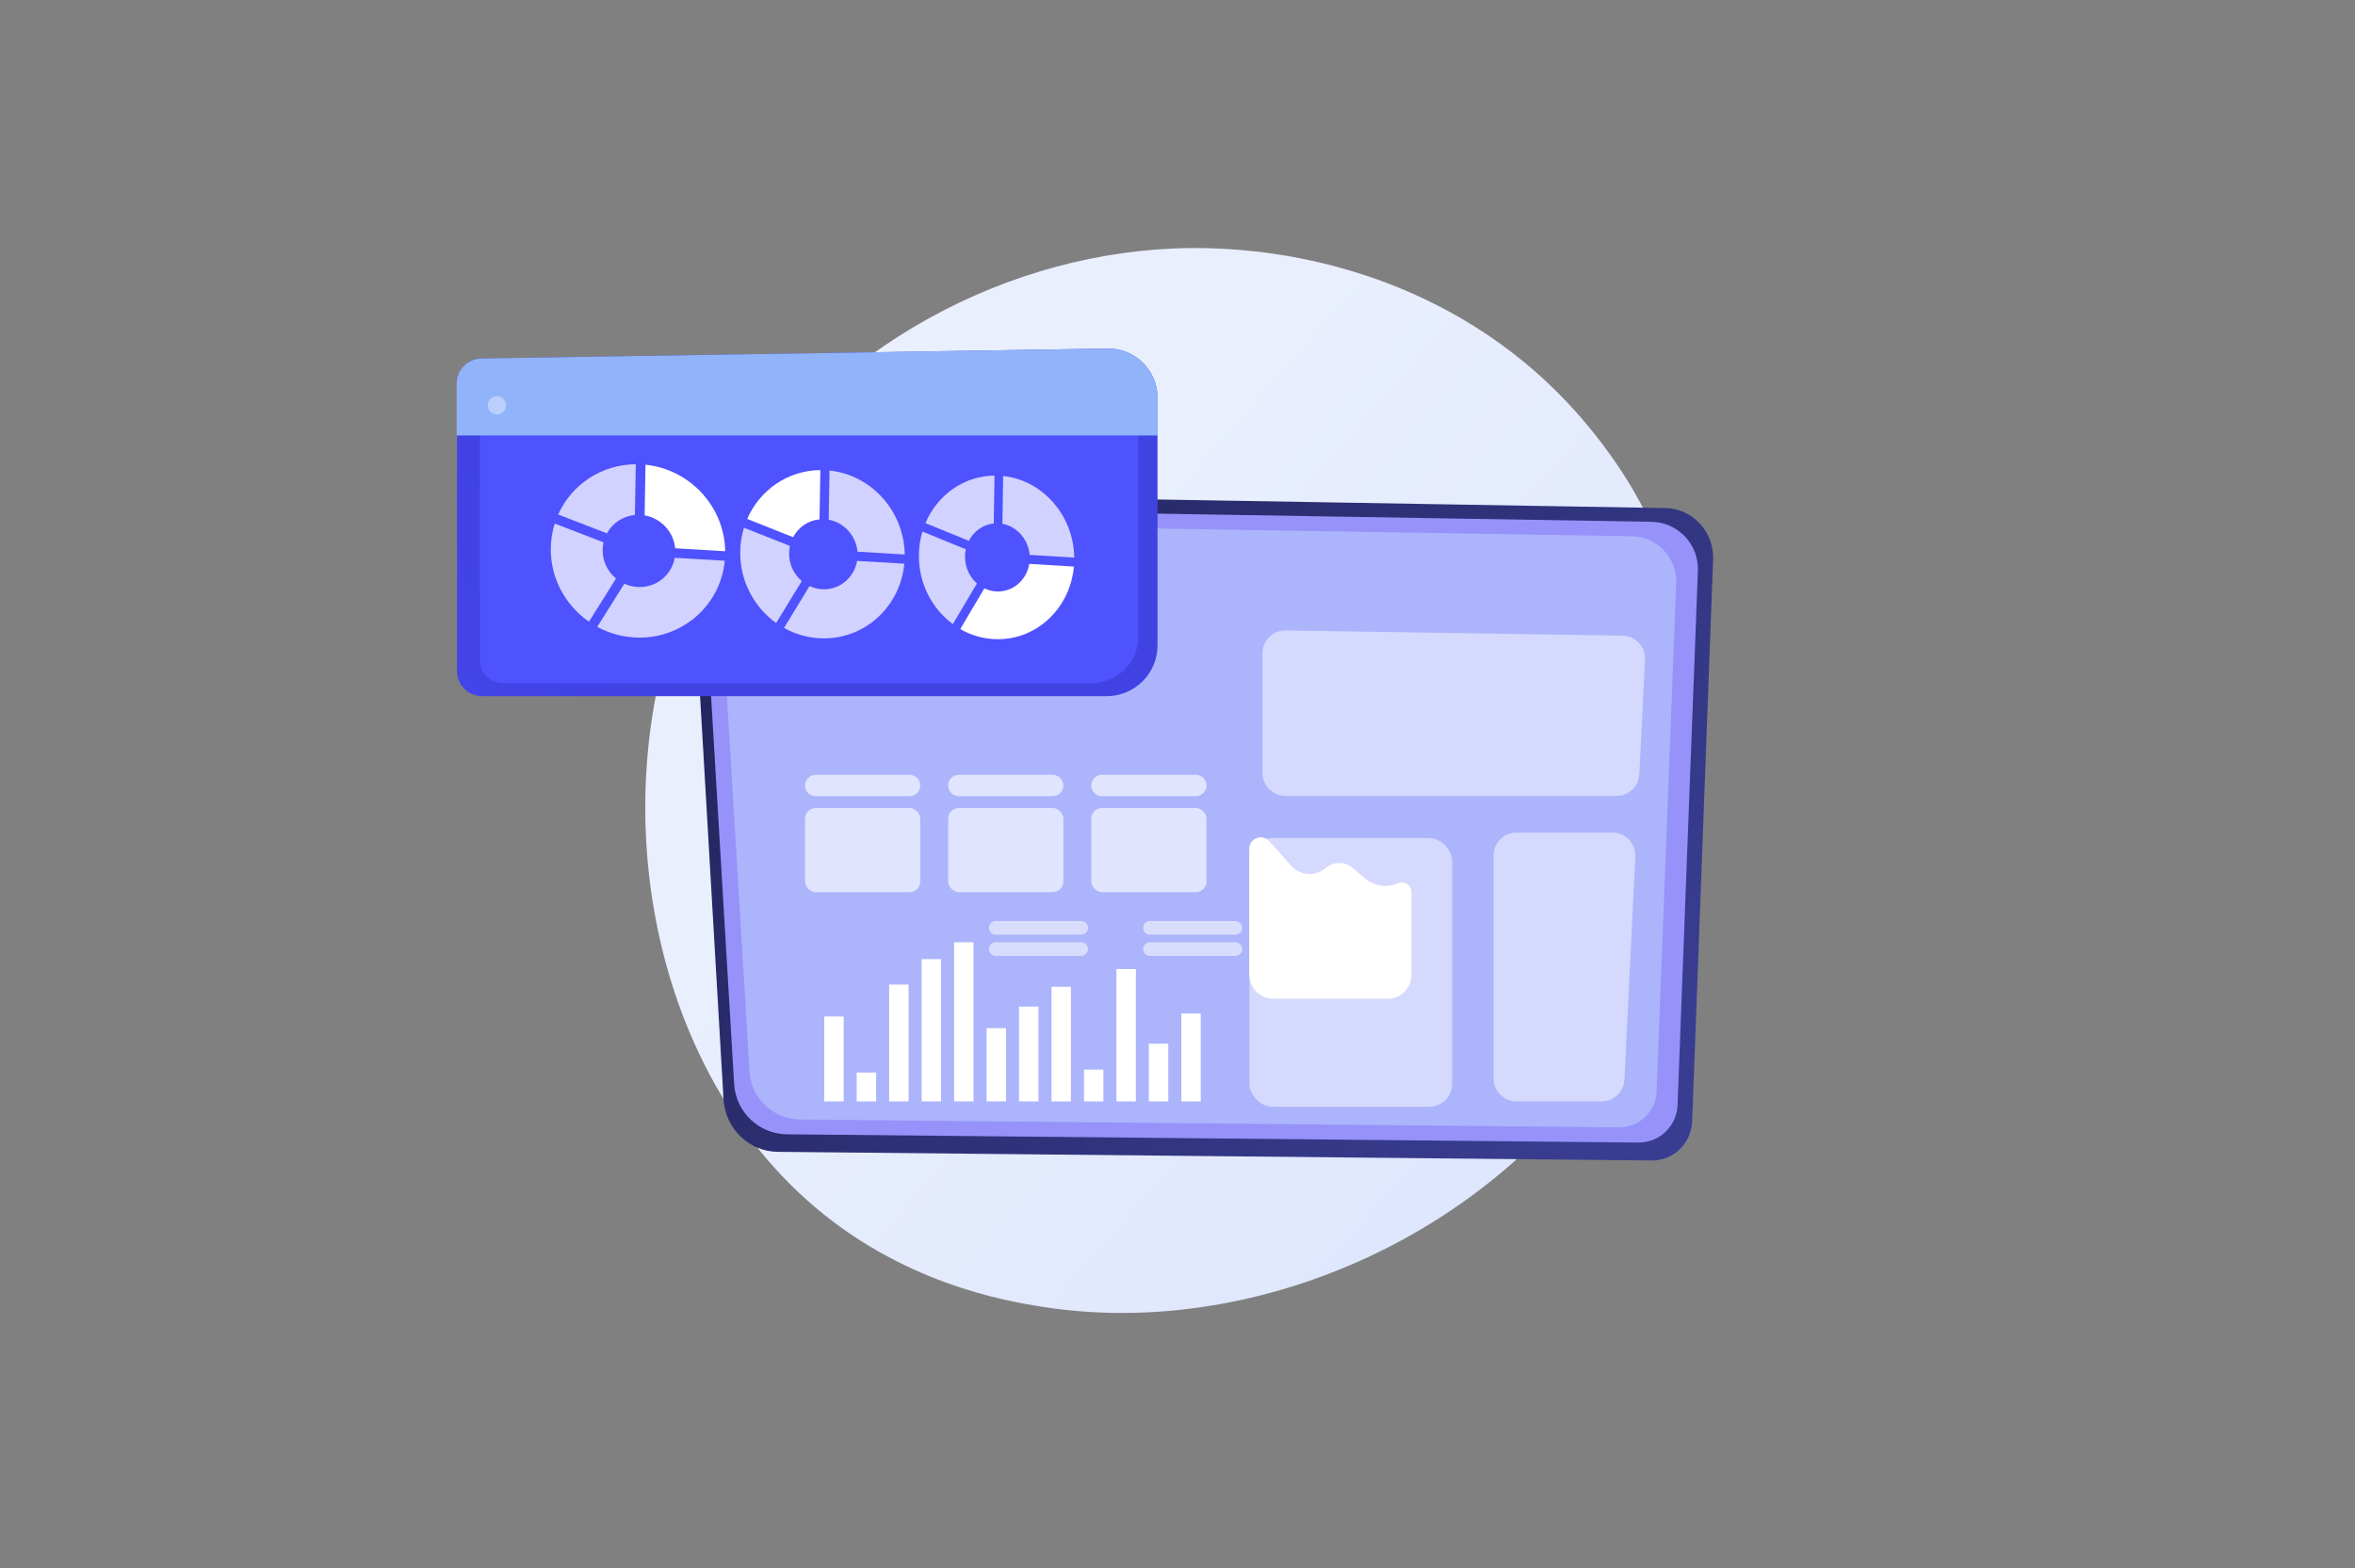 <?xml version="1.0" encoding="UTF-8"?>
<svg xmlns="http://www.w3.org/2000/svg" xmlns:xlink="http://www.w3.org/1999/xlink" viewBox="0 0 626 417">
  <rect x="0" y="0" width="626" height="417" fill="#808080" stroke="none"/>
  <defs>
    <style>
      .cls-1 {
        fill: url(#linear-gradient);
      }

      .cls-1, .cls-2, .cls-3, .cls-4, .cls-5, .cls-6, .cls-7, .cls-8, .cls-9, .cls-10, .cls-11 {
        stroke-width: 0px;
      }

      .cls-2 {
        fill: #acb5fb;
      }

      .cls-12 {
        isolation: isolate;
      }

      .cls-3 {
        opacity: .37;
      }

      .cls-3, .cls-4, .cls-9, .cls-10 {
        fill: #fff;
      }

      .cls-13 {
        opacity: .64;
      }

      .cls-5 {
        fill: url(#linear-gradient-2);
      }

      .cls-6 {
        fill: url(#linear-gradient-3);
      }

      .cls-14 {
        opacity: .49;
      }

      .cls-7 {
        fill: #91b3fa;
      }

      .cls-8 {
        fill: url(#linear-gradient-4);
      }

      .cls-9 {
        mix-blend-mode: soft-light;
        opacity: .74;
      }

      .cls-10 {
        opacity: .54;
      }

      .cls-11 {
        fill: #9692fa;
      }
    </style>
    <linearGradient id="linear-gradient" x1="475.71" y1="352.81" x2="265.31" y2="168.71" gradientUnits="userSpaceOnUse">
      <stop offset="0" stop-color="#dae3fe"/>
      <stop offset="1" stop-color="#e9effd"/>
    </linearGradient>
    <linearGradient id="linear-gradient-2" x1="-13746.47" y1="135.36" x2="-13960.35" y2="298.2" gradientTransform="translate(-13534.13) rotate(-180) scale(1 -1)" gradientUnits="userSpaceOnUse">
      <stop offset="0" stop-color="#23255d"/>
      <stop offset="1" stop-color="#393d91"/>
    </linearGradient>
    <linearGradient id="linear-gradient-3" x1="-36.44" y1="348.51" x2="174.23" y2="172.15" gradientUnits="userSpaceOnUse">
      <stop offset="0" stop-color="#4f52ff"/>
      <stop offset="1" stop-color="#4042e2"/>
    </linearGradient>
    <linearGradient id="linear-gradient-4" x1="242.24" y1="69.03" x2="317.89" y2="-124.99" xlink:href="#linear-gradient-3"/>
  </defs>
  <g class="cls-12">
    <g id="Illustration">
      <g>
        <path class="cls-1" d="M439.88,257.24c-27.18,64.08-99.56,99.98-162.34,90.3-10.21-1.58-38.22-6.27-63.01-28.41-47.73-42.63-57.94-127.04-19.44-186.52,28.02-43.29,78.26-67.84,125.99-66.61,10.28.26,49.68,1.89,84.31,30.49,5.09,4.2,16.3,14.18,26.41,30.01,23.74,37.18,25.78,88.98,8.07,130.74Z"/>
        <g>
          <g>
            <path class="cls-5" d="M442.71,135.09l-241.74-4.09c-9.73-.16-17.54,8.18-16.97,18.13l8.32,143.09c.46,7.83,6.75,13.97,14.42,14.04l232.37,2.3c5.74.06,10.48-4.57,10.7-10.44l5.56-149.34c.28-7.39-5.44-13.57-12.66-13.69Z"/>
            <path class="cls-11" d="M439,138.74l-235.43-3.89c-9.48-.16-17.09,7.79-16.52,17.25l8.1,136.14c.44,7.45,6.58,13.29,14.04,13.36l226.31,2.19c5.59.05,10.21-4.35,10.42-9.93l5.41-142.09c.27-7.03-5.3-12.91-12.33-13.03Z"/>
          </g>
          <path class="cls-2" d="M433.7,142.59l-226.37-3.7c-9.11-.15-16.43,7.41-15.89,16.42l7.79,129.64c.43,7.09,6.33,12.65,13.5,12.72l217.6,2.08c5.37.05,9.82-4.14,10.02-9.46l5.21-135.3c.26-6.7-5.09-12.29-11.86-12.4Z"/>
          <g>
            <g class="cls-14">
              <path class="cls-4" d="M403.11,221.4h25.5c3.48,0,6.26,2.91,6.09,6.39l-2.9,59.26c-.16,3.25-2.84,5.8-6.09,5.8h-22.6c-3.37,0-6.1-2.73-6.1-6.1v-59.26c0-3.37,2.73-6.1,6.1-6.1Z"/>
              <path class="cls-4" d="M341.78,167.63l89.49,1.38c3.45.05,6.16,2.95,5.99,6.39l-1.49,30.43c-.16,3.25-2.84,5.8-6.09,5.8h-88c-3.37,0-6.1-2.73-6.1-6.1v-31.81c0-3.4,2.79-6.15,6.19-6.1Z"/>
              <rect class="cls-4" x="332.14" y="222.83" width="53.87" height="71.45" rx="6.1" ry="6.1"/>
            </g>
            <g class="cls-13">
              <path class="cls-4" d="M292.92,206.02h24.95c1.57,0,2.84,1.27,2.84,2.84s-1.27,2.83-2.84,2.83h-24.95c-1.57,0-2.84-1.27-2.84-2.83s1.27-2.84,2.84-2.84Z"/>
              <path class="cls-4" d="M254.87,206.02h24.95c1.57,0,2.84,1.27,2.84,2.84s-1.27,2.83-2.84,2.83h-24.95c-1.57,0-2.84-1.27-2.84-2.83s1.27-2.84,2.84-2.84Z"/>
              <path class="cls-4" d="M241.77,211.69h-24.95c-1.57,0-2.84-1.27-2.84-2.83s1.27-2.84,2.84-2.84h24.95c1.57,0,2.84,1.27,2.84,2.84s-1.27,2.83-2.84,2.83Z"/>
              <rect class="cls-4" x="290.08" y="214.84" width="30.62" height="22.37" rx="2.84" ry="2.84"/>
              <rect class="cls-4" x="252.04" y="214.84" width="30.62" height="22.37" rx="2.84" ry="2.84"/>
              <rect class="cls-4" x="213.99" y="214.84" width="30.62" height="22.37" rx="2.84" ry="2.84"/>
            </g>
            <g>
              <rect class="cls-4" x="314.02" y="269.48" width="5.16" height="23.37" transform="translate(633.2 562.33) rotate(180)"/>
              <rect class="cls-4" x="305.39" y="277.51" width="5.16" height="15.34" transform="translate(615.94 570.36) rotate(180)"/>
              <rect class="cls-4" x="296.76" y="257.66" width="5.16" height="35.19" transform="translate(598.69 550.51) rotate(180)"/>
              <rect class="cls-4" x="288.13" y="284.4" width="5.16" height="8.46" transform="translate(581.43 577.25) rotate(180)"/>
              <rect class="cls-4" x="279.5" y="262.36" width="5.16" height="30.49" transform="translate(564.17 555.22) rotate(180)"/>
              <rect class="cls-4" x="270.87" y="267.64" width="5.16" height="25.21" transform="translate(546.91 560.49) rotate(180)"/>
              <rect class="cls-4" x="262.24" y="273.38" width="5.16" height="19.47" transform="translate(529.65 566.23) rotate(180)"/>
              <rect class="cls-4" x="253.62" y="250.54" width="5.16" height="42.31" transform="translate(512.4 543.39) rotate(180)"/>
              <rect class="cls-4" x="244.99" y="255.02" width="5.16" height="37.83" transform="translate(495.14 547.87) rotate(180)"/>
              <rect class="cls-4" x="236.36" y="261.79" width="5.16" height="31.06" transform="translate(477.88 554.64) rotate(180)"/>
              <rect class="cls-4" x="227.73" y="285.18" width="5.16" height="7.67" transform="translate(460.62 578.03) rotate(180)"/>
              <rect class="cls-4" x="219.1" y="270.28" width="5.16" height="22.57" transform="translate(443.36 563.13) rotate(180)"/>
            </g>
            <path class="cls-10" d="M305.67,250.54h22.72c1,0,1.81.81,1.81,1.81s-.81,1.81-1.81,1.81h-22.72c-1,0-1.81-.81-1.81-1.81s.81-1.81,1.81-1.81Z"/>
            <path class="cls-10" d="M305.67,244.89h22.72c1,0,1.81.81,1.81,1.81s-.81,1.81-1.81,1.81h-22.72c-1,0-1.81-.81-1.81-1.81s.81-1.81,1.81-1.81Z"/>
            <path class="cls-10" d="M264.68,250.54h22.72c1,0,1.81.81,1.81,1.81s-.81,1.81-1.81,1.81h-22.72c-1,0-1.81-.81-1.81-1.81s.81-1.81,1.81-1.81Z"/>
            <path class="cls-10" d="M264.68,244.89h22.72c1,0,1.81.81,1.81,1.81s-.81,1.81-1.81,1.81h-22.72c-1,0-1.81-.81-1.81-1.81s.81-1.81,1.81-1.81Z"/>
          </g>
        </g>
        <path class="cls-4" d="M375.18,237.1v22.18c0,3.47-2.81,6.28-6.28,6.28h-30.38c-3.56,0-6.45-2.89-6.45-6.45v-33.39c0-2.81,3.47-4.14,5.34-2.04l5.87,6.56c2.26,2.53,6.08,2.88,8.77.81l.56-.43c2.07-1.59,4.98-1.52,6.97.17l3.21,2.73c2.47,2.1,5.93,2.61,8.91,1.31h0c1.64-.72,3.47.48,3.47,2.27Z"/>
      </g>
      <g>
        <g>
          <path class="cls-6" d="M294.19,185.09h-166.06c-3.67,0-6.65-2.98-6.65-6.65v-76.48c0-3.63,2.92-6.6,6.55-6.65l166.35-2.63c7.32-.12,13.31,5.78,13.31,13.1v65.82c0,7.45-6.04,13.5-13.5,13.5Z"/>
          <path class="cls-8" d="M289.88,181.67h-156.05c-3.45,0-6.25-2.68-6.25-5.99v-68.9c0-3.27,2.74-5.94,6.15-5.99l156.33-2.37c6.88-.1,12.51,5.21,12.51,11.8v59.3c0,6.72-5.68,12.16-12.68,12.16Z"/>
          <path class="cls-7" d="M307.71,115.79v-10.01c0-7.32-6.01-13.22-13.33-13.1l-166.4,2.63c-3.63.06-6.59,3.02-6.59,6.65v13.83h186.31Z"/>
          <circle class="cls-3" cx="132.08" cy="107.77" r="2.44"/>
        </g>
        <g>
          <g>
            <path class="cls-9" d="M161.33,141.81c1.47-2.7,4.22-4.58,7.44-4.88l.23-13.49c-9.19.06-17.09,5.46-20.63,13.36l12.96,5.01Z"/>
            <path class="cls-4" d="M171.35,137.03c4.34.75,7.71,4.36,8.12,8.75l13.3.79c-.17-11.85-9.39-21.8-21.19-23.01l-.22,13.47Z"/>
            <path class="cls-9" d="M179.36,148.32c-.79,4.47-4.71,7.83-9.46,7.77-1.4-.02-2.74-.33-3.94-.88l-7.2,11.46c3.33,1.81,7.12,2.84,11.14,2.86,11.96.05,21.67-8.92,22.76-20.44l-13.3-.77Z"/>
            <path class="cls-9" d="M156.54,165.3l7.21-11.47c-2.17-1.8-3.56-4.51-3.56-7.51,0-.73.08-1.43.24-2.11l-12.97-5c-.68,2.16-1.05,4.46-1.05,6.86,0,7.93,4.02,14.98,10.14,19.23Z"/>
          </g>
          <g>
            <path class="cls-4" d="M210.83,142.83c1.38-2.62,3.98-4.45,7.02-4.74l.21-13.1c-8.66.07-16.11,5.32-19.44,12.99l12.21,4.86Z"/>
            <path class="cls-9" d="M220.28,138.19c4.09.73,7.27,4.23,7.66,8.49l12.55.76c-.16-11.52-8.86-21.17-19.99-22.33l-.21,13.08Z"/>
            <path class="cls-9" d="M227.83,149.14c-.74,4.34-4.44,7.61-8.92,7.55-1.32-.02-2.58-.32-3.72-.86l-6.78,11.13c3.14,1.76,6.72,2.76,10.5,2.78,11.28.05,20.44-8.67,21.47-19.86l-12.55-.74Z"/>
            <path class="cls-9" d="M206.32,165.64l6.8-11.14c-2.05-1.75-3.36-4.37-3.36-7.29,0-.71.08-1.39.22-2.05l-12.23-4.84c-.64,2.1-.99,4.33-.99,6.66,0,7.7,3.79,14.54,9.55,18.67Z"/>
          </g>
          <g>
            <path class="cls-9" d="M257.53,143.8c1.31-2.55,3.76-4.33,6.63-4.61l.2-12.73c-8.18.07-15.21,5.18-18.36,12.63l11.53,4.71Z"/>
            <path class="cls-9" d="M266.46,139.28c3.87.7,6.87,4.1,7.23,8.25l11.86.73c-.15-11.2-8.37-20.57-18.89-21.7l-.2,12.71Z"/>
            <path class="cls-4" d="M273.6,149.93c-.7,4.22-4.2,7.39-8.43,7.34-1.25-.02-2.44-.31-3.51-.83l-6.41,10.82c2.96,1.71,6.34,2.68,9.92,2.7,10.66.05,19.31-8.43,20.29-19.31l-11.86-.72Z"/>
            <path class="cls-9" d="M253.27,165.96l6.42-10.83c-1.94-1.7-3.17-4.25-3.17-7.09,0-.69.07-1.35.21-1.99l-11.54-4.7c-.61,2.04-.93,4.21-.93,6.47,0,7.48,3.58,14.12,9.02,18.13Z"/>
          </g>
        </g>
      </g>
    </g>
  </g>
</svg>